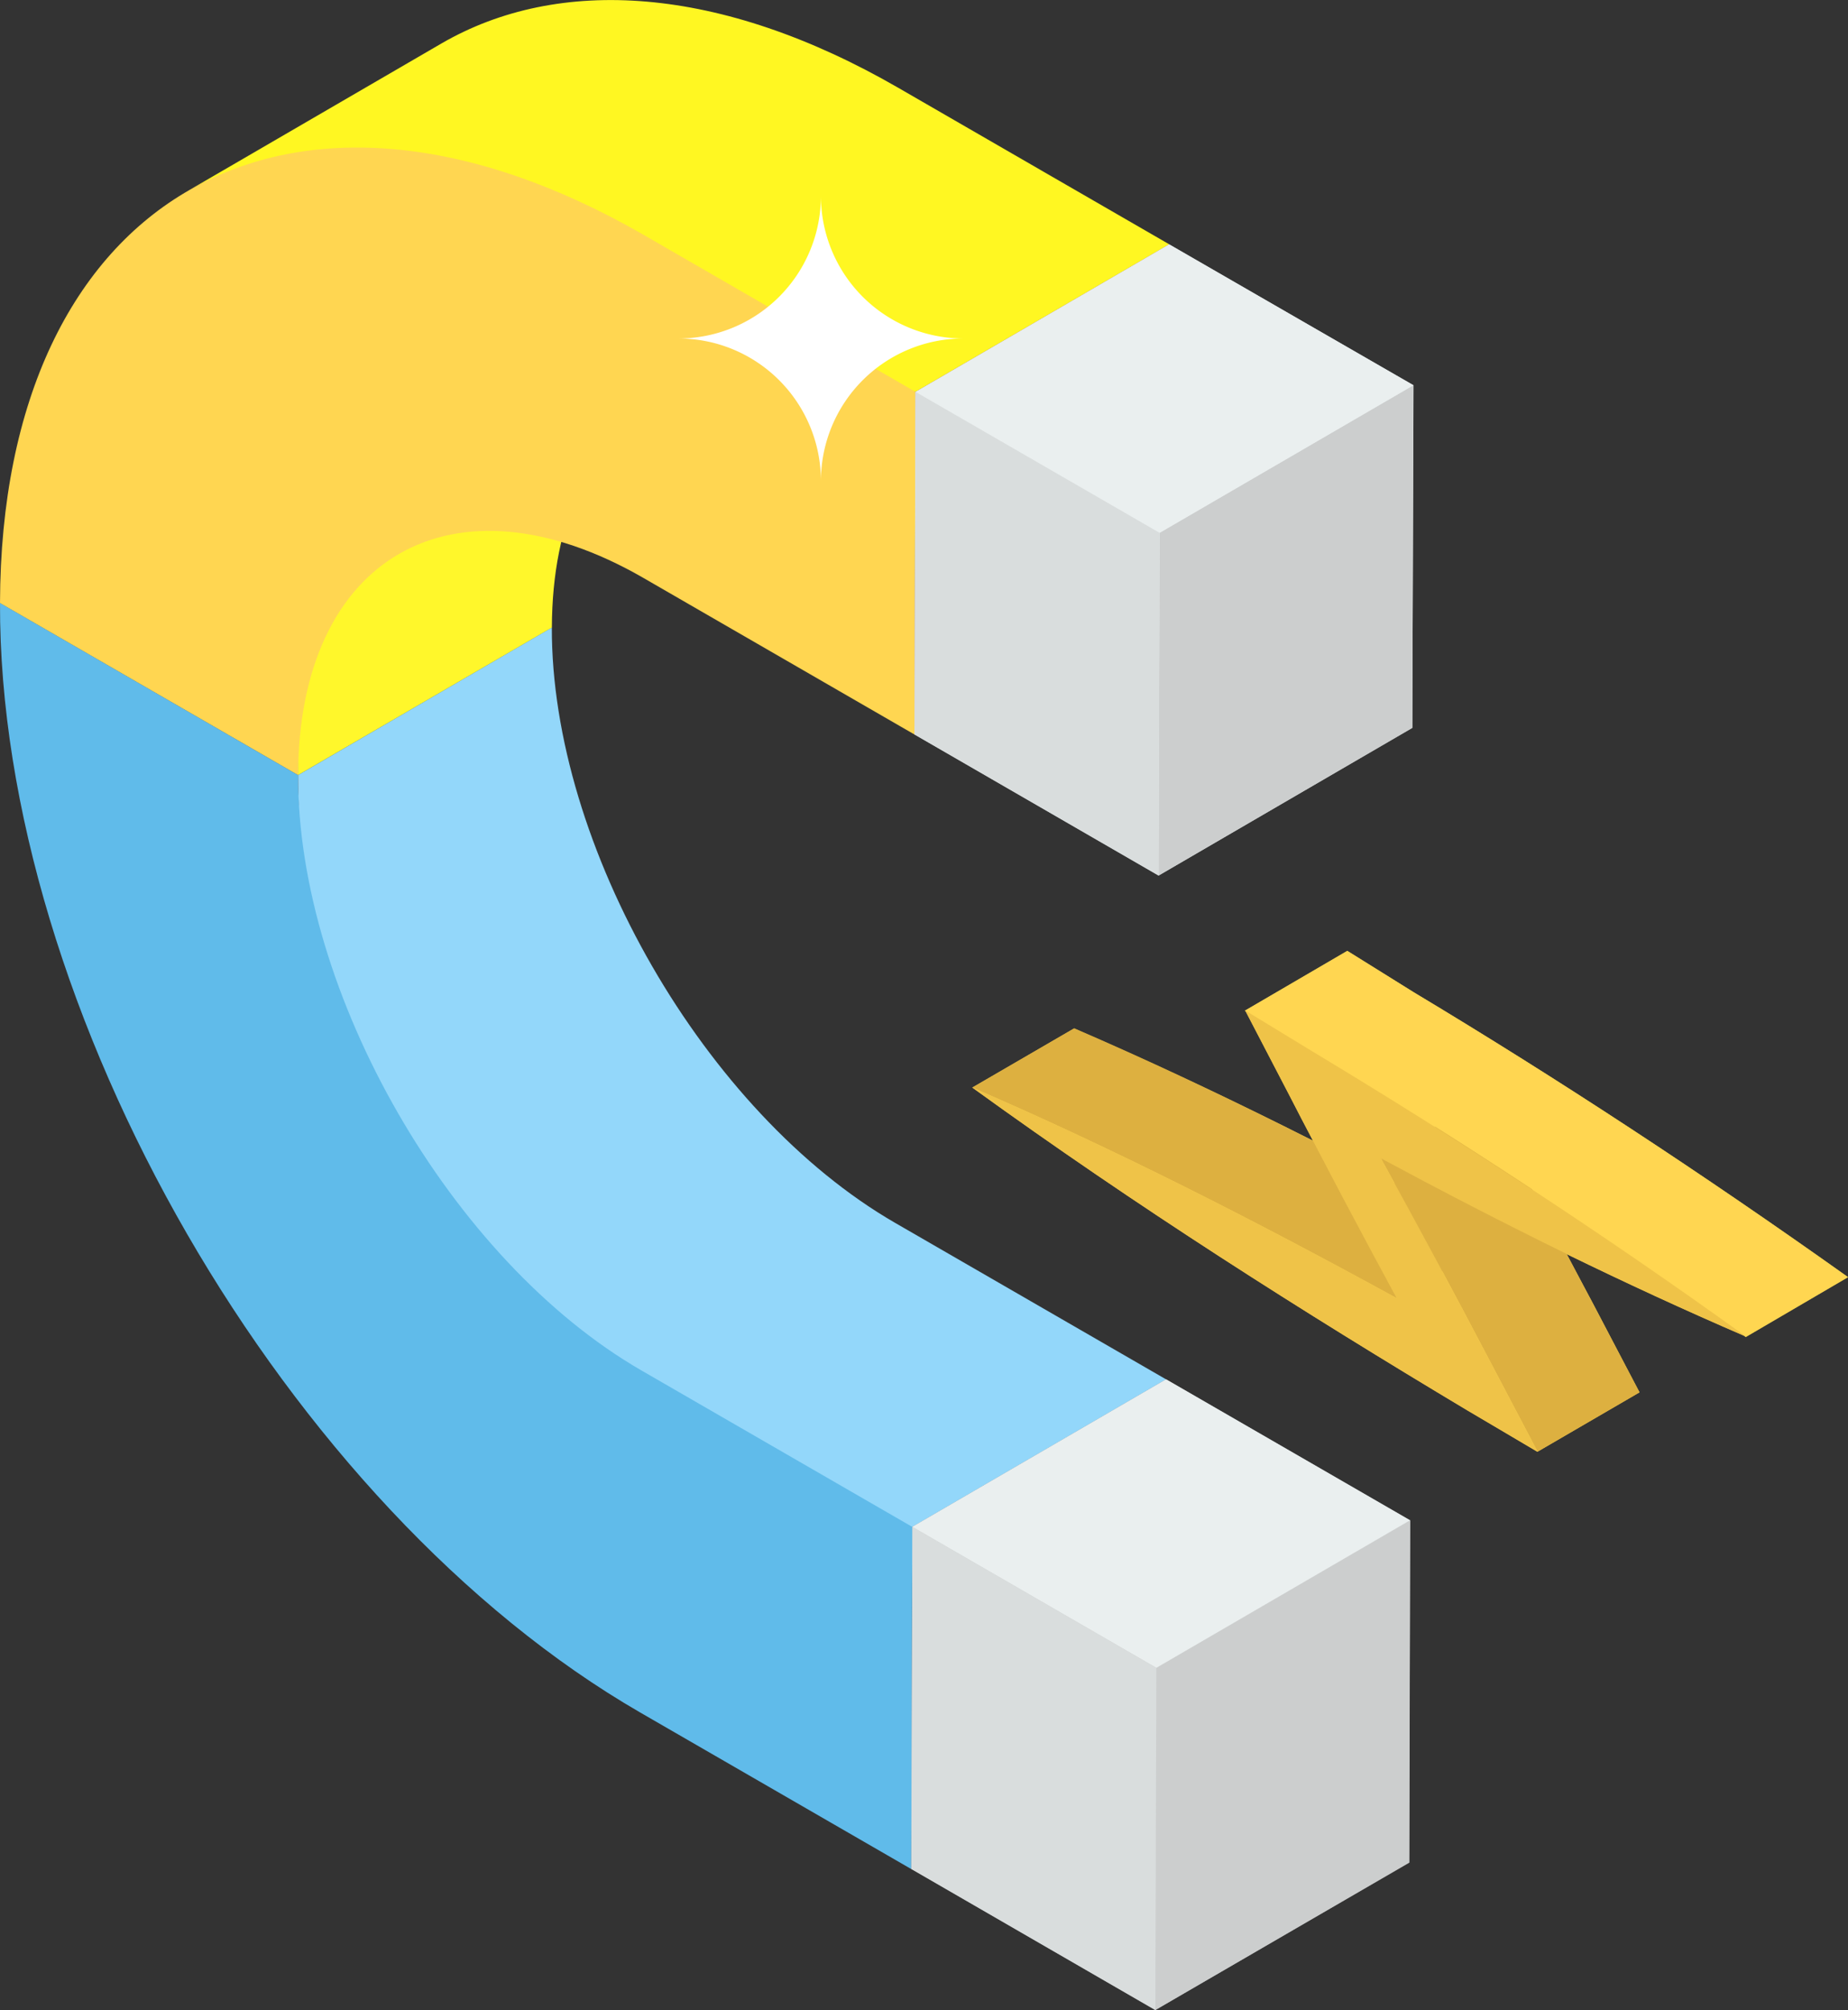 <svg xmlns="http://www.w3.org/2000/svg" width="98.545" height="107.142" viewBox="0 0 98.545 107.142">
  <rect x="0" y="0" width="98.545" height="107.142" fill="#333333" stroke="none"/>
  <g id="_x39_4" transform="translate(-4.426 -2.5)">
    <g id="Group_11" data-name="Group 11" transform="translate(4.426 34.636)">
      <path id="Path_22" data-name="Path 22" d="M20.321,26.074C20.288,37.719,31.174,45.651,41.308,51.5L53.073,66.147l-.052,18.241-14.445-8.34C19.7,65.15,4.364,38.613,4.426,16.9Z" transform="translate(-4.426 -16.897)" fill="#60bbea"/>
    </g>
    <g id="Group_47" data-name="Group 47" transform="translate(4.426 2.5)">
      <g id="Group_46" data-name="Group 46">
        <g id="Group_15" data-name="Group 15" transform="translate(51.849 50.689)">
          <g id="Group_14" data-name="Group 14">
            <g id="Group_13" data-name="Group 13">
              <g id="Group_12" data-name="Group 12">
                <path id="Path_23" data-name="Path 23" d="M74.35,42.6,68.9,45.789c-.022-.022-.067-.045-.089-.067q-4.721-2.042-9.464-4.353c.469.871.937,1.763,1.406,2.634l2.478,4.732-5.446,3.17L54.06,49.7c-8.817-5.268-17.611-10.848-26.406-17.21l5.424-3.147c4.241,1.83,8.5,3.839,12.745,5.982C45.4,34.539,45,33.758,44.6,32.977L42.23,28.423l-.045-.022.022-.022,5.446-3.17,3.549,2.21Q62.754,34.349,74.35,42.6Z" transform="translate(-27.654 -25.209)" fill="#ffd651"/>
              </g>
            </g>
          </g>
        </g>
        <g id="Group_37" data-name="Group 37">
          <g id="Group_18" data-name="Group 18" transform="translate(0 24.272)">
            <g id="Group_16" data-name="Group 16">
              <path id="Path_24" data-name="Path 24" d="M4.426,21.238l13.532-7.864,15.9,9.177L20.321,30.415Z" transform="translate(-4.426 -13.374)" fill="#3498db"/>
            </g>
            <g id="Group_17" data-name="Group 17" transform="translate(48.596 49.25)">
              <path id="Path_25" data-name="Path 25" d="M26.249,43.3l13.532-7.864L39.729,53.68,26.2,61.544Z" transform="translate(-26.197 -35.438)" fill="#3498db"/>
            </g>
            <path id="Path_26" data-name="Path 26" d="M43.386,49.219C33.253,43.368,25.046,29.13,25.079,17.486L11.547,25.35c-.033,11.644,8.174,25.883,18.307,31.733L44.3,65.423l13.532-7.864Z" transform="translate(4.348 -8.308)" fill="#93d7fa"/>
          </g>
          <g id="Group_26" data-name="Group 26">
            <g id="Group_19" data-name="Group 19" transform="translate(15.611 20.537)">
              <path id="Path_27" data-name="Path 27" d="M13.612,11.7,30.6,12.839c-3.3,1.917-5.345,5.989-5.362,11.774L11.7,32.477C11.72,26.692,10.314,13.617,13.612,11.7Z" transform="translate(-11.42 -11.701)" fill="#fff72b"/>
            </g>
            <g id="Group_20" data-name="Group 20" transform="translate(48.767 13.023)">
              <path id="Path_28" data-name="Path 28" d="M26.325,16.2,39.857,8.334,39.806,26.6,26.274,34.463Z" transform="translate(-26.274 -8.334)" fill="#e74c3c"/>
            </g>
            <path id="Path_29" data-name="Path 29" d="M46.809,7.183C37.306,1.7,28.677,1.2,22.44,4.819L8.908,12.683c6.236-3.624,11.109,2.373,20.612,7.859l18.2,2.845,13.532-7.864Z" transform="translate(1.097 -2.5)" fill="#fff722"/>
            <g id="Group_21" data-name="Group 21" transform="translate(0 7.864)">
              <path id="Path_30" data-name="Path 30" d="M53.245,19.046l-.052,18.265-14.445-8.34c-10.134-5.851-18.394-1.143-18.427,10.5L4.426,30.3C4.487,8.58,19.922-.193,38.8,10.707Z" transform="translate(-4.426 -6.023)" fill="#ffd651"/>
            </g>
            <g id="Group_22" data-name="Group 22" transform="translate(48.769 13.033)">
              <path id="Path_31" data-name="Path 31" d="M52.881,15.839,52.814,34.1,39.288,41.977,26.274,34.455,26.319,16.2,39.846,8.339Z" transform="translate(-26.274 -8.339)" fill="#eaefef"/>
            </g>
            <g id="Group_23" data-name="Group 23" transform="translate(61.781 20.537)">
              <path id="Path_32" data-name="Path 32" d="M32.156,19.565,45.688,11.7l-.052,18.265L32.1,37.829Z" transform="translate(-32.104 -11.701)" fill="#cccece"/>
            </g>
            <g id="Group_24" data-name="Group 24" transform="translate(48.819 13.023)">
              <path id="Path_33" data-name="Path 33" d="M26.3,16.2,39.829,8.334l13.014,7.514L39.311,23.712Z" transform="translate(-26.297 -8.334)" fill="#eaefef"/>
            </g>
            <g id="Group_25" data-name="Group 25" transform="translate(48.767 20.887)">
              <path id="Path_34" data-name="Path 34" d="M39.34,19.371l-.052,18.265L26.274,30.122l.052-18.265Z" transform="translate(-26.274 -11.858)" fill="#d9dddd"/>
            </g>
          </g>
          <g id="Group_29" data-name="Group 29" transform="translate(48.59 73.523)">
            <g id="Group_28" data-name="Group 28">
              <g id="Group_27" data-name="Group 27">
                <path id="Path_35" data-name="Path 35" d="M52.8,42.961,52.757,61.2,39.208,69.055,26.194,61.532,26.261,43.3l13.527-7.857Z" transform="translate(-26.194 -35.439)" fill="#cccece"/>
              </g>
            </g>
          </g>
          <g id="Group_36" data-name="Group 36" transform="translate(48.596 73.522)">
            <g id="Group_31" data-name="Group 31" transform="translate(13.014 7.514)">
              <g id="Group_30" data-name="Group 30">
                <path id="Path_36" data-name="Path 36" d="M32.079,46.669,45.611,38.8l-.052,18.241L32.027,64.91Z" transform="translate(-32.027 -38.805)" fill="#cccece"/>
              </g>
            </g>
            <g id="Group_33" data-name="Group 33" transform="translate(0.052)">
              <g id="Group_32" data-name="Group 32">
                <path id="Path_37" data-name="Path 37" d="M26.22,43.3l13.532-7.864,13.014,7.514L39.234,50.816Z" transform="translate(-26.22 -35.438)" fill="#eaefef"/>
              </g>
            </g>
            <g id="Group_35" data-name="Group 35" transform="translate(0 7.864)">
              <g id="Group_34" data-name="Group 34">
                <path id="Path_38" data-name="Path 38" d="M39.263,46.475l-.052,18.241L26.2,57.2l.052-18.241Z" transform="translate(-26.197 -38.962)" fill="#d9dddd"/>
              </g>
            </g>
          </g>
        </g>
        <g id="Group_45" data-name="Group 45" transform="translate(51.844 50.681)">
          <g id="Group_44" data-name="Group 44">
            <g id="Group_39" data-name="Group 39" transform="translate(0 4.129)">
              <g id="Group_38" data-name="Group 38">
                <path id="Path_39" data-name="Path 39" d="M27.652,30.216l5.439-3.161c7.544,3.254,15.086,7.091,22.627,11.224L50.279,41.44C42.738,37.307,35.2,33.47,27.652,30.216Z" transform="translate(-27.652 -27.055)" fill="#ddb040"/>
              </g>
            </g>
            <path id="Path_40" data-name="Path 40" d="M48.724,39.66q-2.866-5.491-5.872-10.918L37.413,31.9q3,5.436,5.872,10.918l2.487,4.725,5.439-3.161Z" transform="translate(-15.625 -20.847)" fill="#ddb040"/>
            <g id="Group_41" data-name="Group 41" transform="translate(14.546)">
              <g id="Group_40" data-name="Group 40">
                <path id="Path_41" data-name="Path 41" d="M66.322,42.594l-5.453,3.19c-7.666-5.556-15.383-10.6-23.1-15.228l-3.6-2.161,5.453-3.19,3.55,2.212Q54.747,34.363,66.322,42.594Z" transform="translate(-34.169 -25.205)" fill="#ffd651"/>
              </g>
            </g>
            <g id="Group_43" data-name="Group 43" transform="translate(0 3.178)">
              <g id="Group_42" data-name="Group 42">
                <path id="Path_42" data-name="Path 42" d="M42.206,26.629l3.58,2.18c7.718,4.645,15.436,9.668,23.119,15.2-6.472-2.782-12.966-6.006-19.464-9.5q3,5.436,5.872,10.917L57.8,50.149l-3.744-2.2c-8.8-5.271-17.6-10.844-26.4-17.21,7.544,3.254,15.086,7.091,22.627,11.224q-2.9-5.349-5.685-10.743Z" transform="translate(-27.652 -26.629)" fill="#efc348"/>
              </g>
            </g>
          </g>
        </g>
      </g>
      <path id="Path_43" data-name="Path 43" d="M35.831,14.777a7.6,7.6,0,0,0-7.6,7.6,7.6,7.6,0,0,0-7.6-7.6,7.6,7.6,0,0,0,7.6-7.6,7.6,7.6,0,0,0,7.6,7.6Z" transform="translate(15.545 3.265)" fill="#fff"/>
    </g>
  </g>
</svg>
